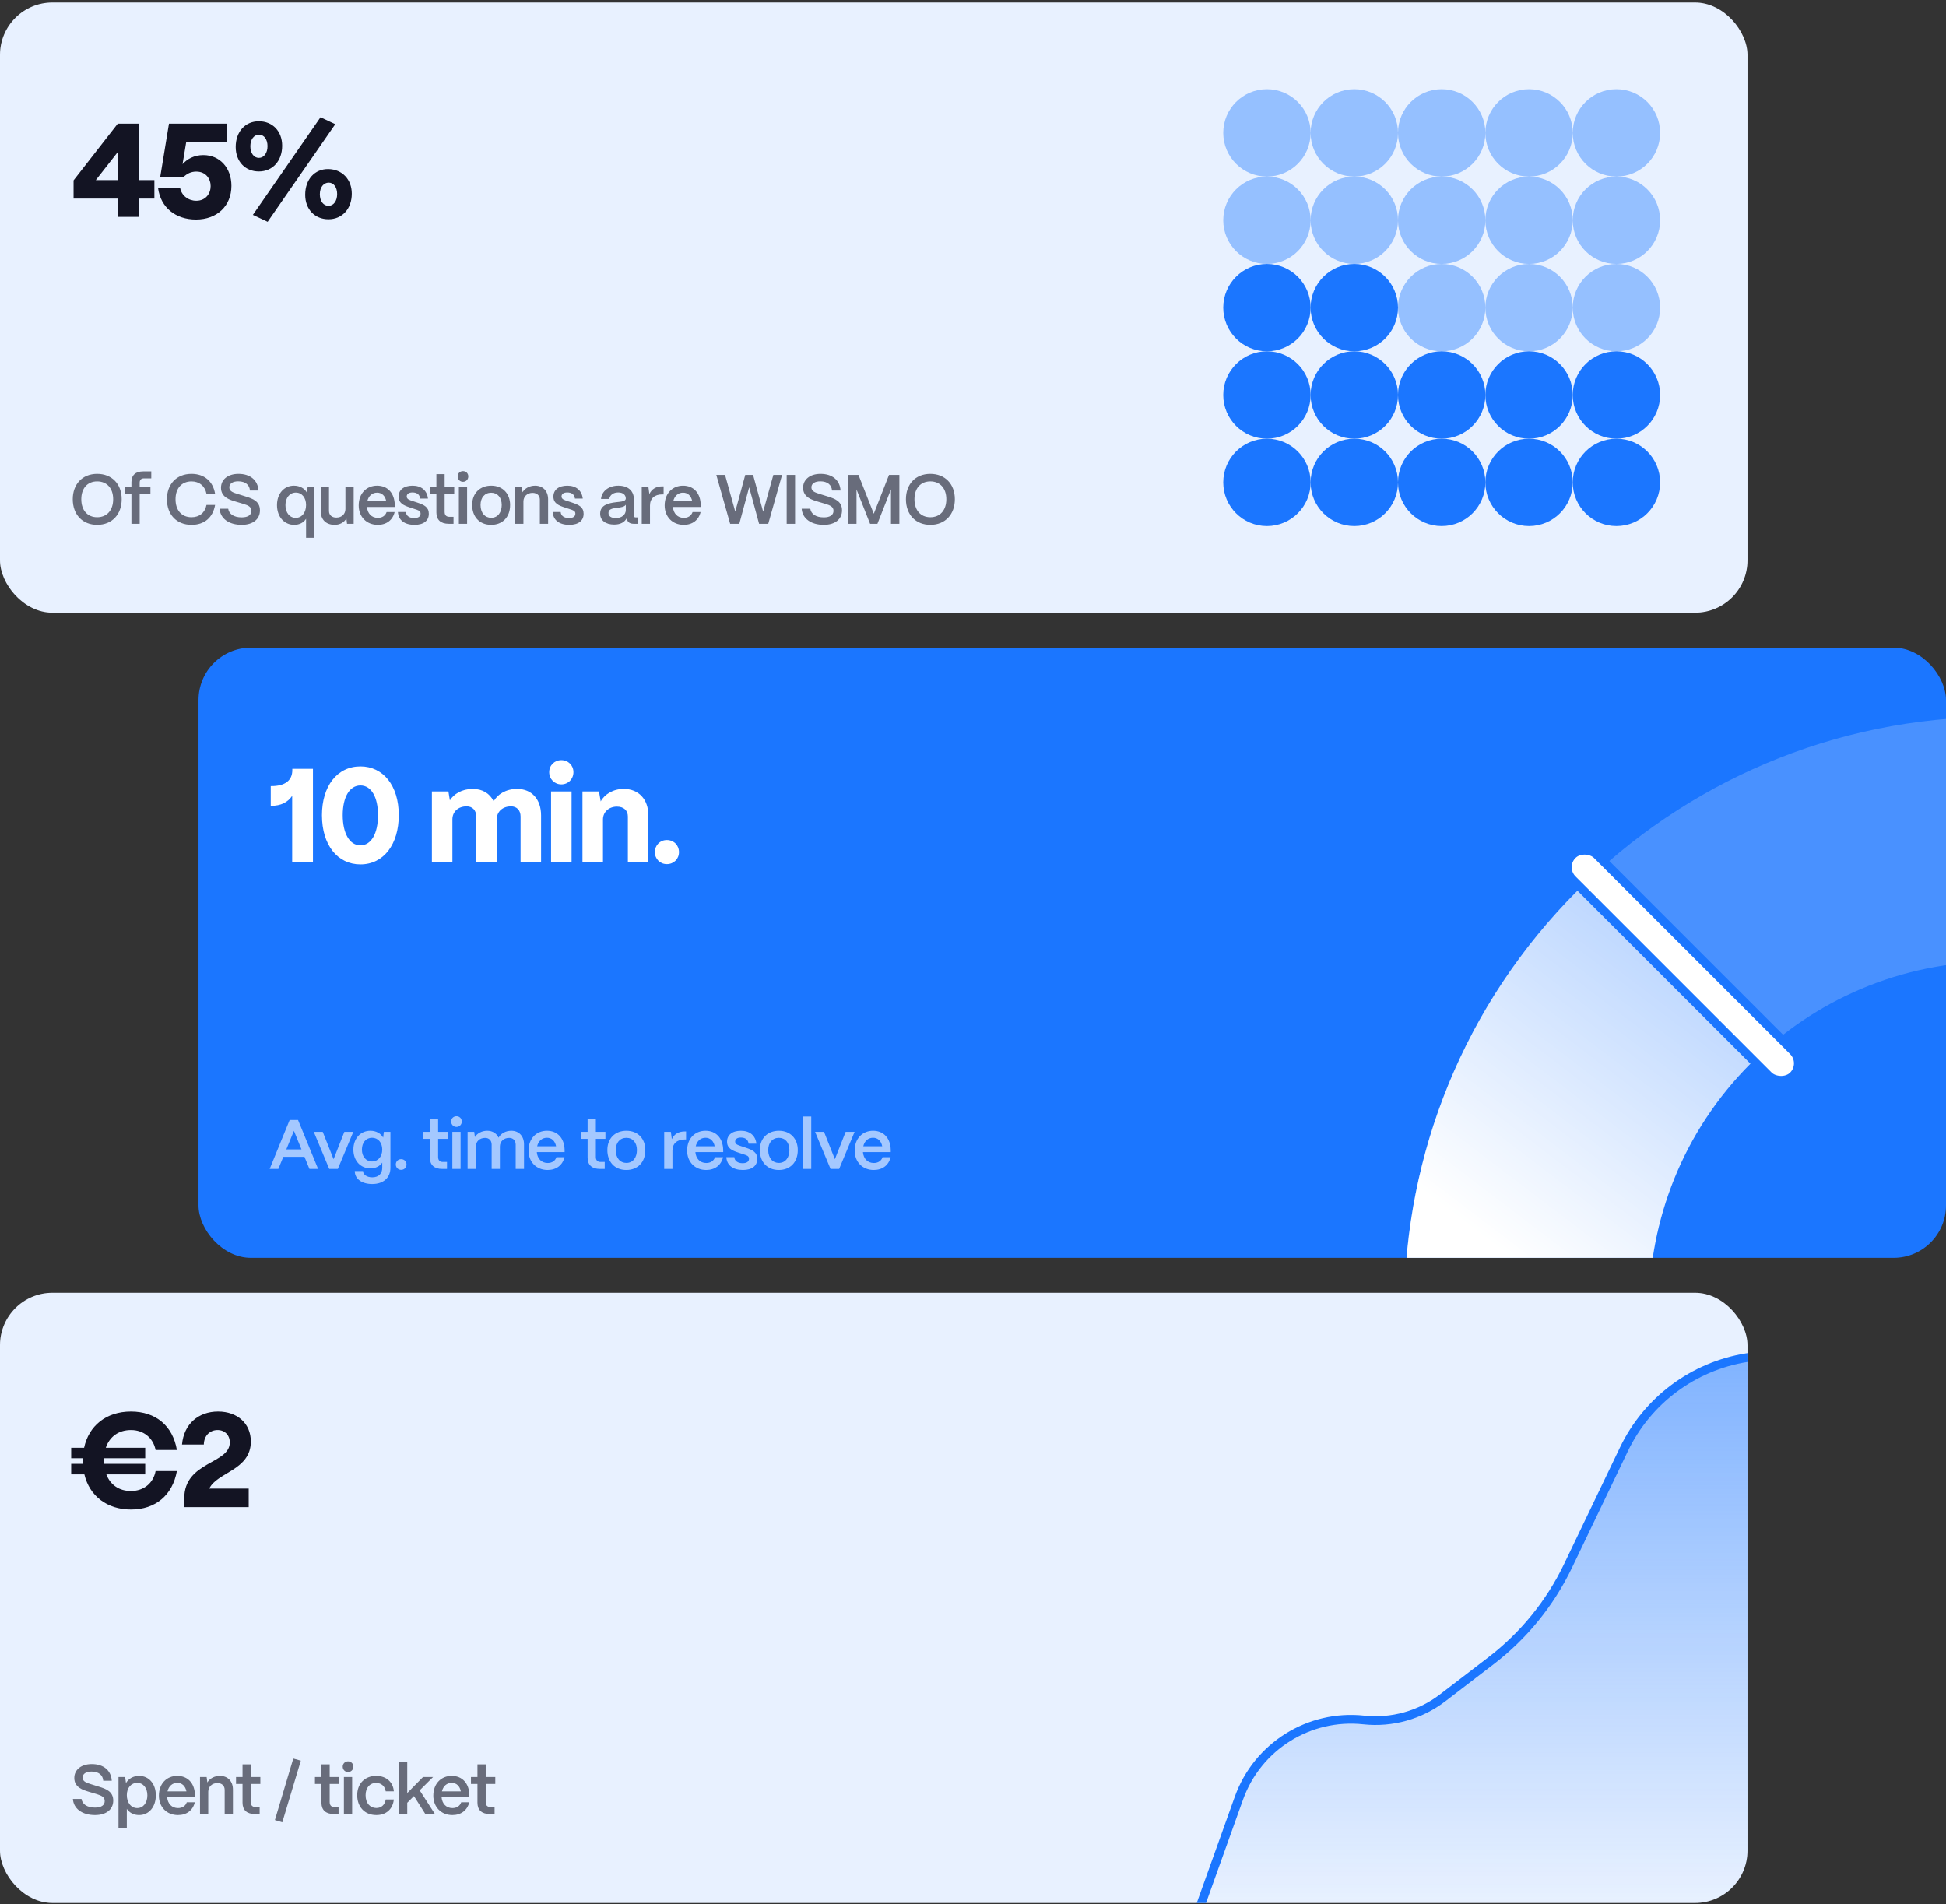 <svg width="512" height="501" viewBox="0 0 512 501" fill="none" xmlns="http://www.w3.org/2000/svg">
<rect x="0" y="0" width="512" height="501" fill="#333333" stroke="none"/>
<g clip-path="url(#clip0_4168_1949)">
<g clip-path="url(#clip1_4168_1949)">
<rect y="0.667" width="459.77" height="160.536" rx="13.793" fill="white"/>
<rect y="0.667" width="459.77" height="160.536" rx="13.793" fill="#1B76FF" fill-opacity="0.1"/>
<path d="M36.487 57.057H31.022V52.258H19.357V47.459L30.987 32.536H36.487V47.389H40.621V52.258H36.487V57.057ZM31.022 39.963L25.207 47.389H31.022V39.963ZM51.569 57.758C46.245 57.758 42.286 54.64 41.586 49.491H47.401C47.786 51.453 49.538 52.819 51.639 52.819C54.162 52.819 55.423 50.892 55.423 48.965C55.423 47.074 54.197 45.147 51.639 45.147C50.308 45.147 49.187 45.673 48.242 46.618H42.146L44.458 32.536H59.696V37.476H48.977L48.031 43.185C49.222 41.854 51.079 40.803 53.496 40.803C57.84 40.803 60.887 44.166 60.887 48.895C60.887 54.185 57.104 57.758 51.569 57.758ZM88.216 32.676L70.421 58.353L66.533 56.532L84.328 30.855L88.216 32.676ZM68.109 45.112C64.501 45.112 62.014 42.485 62.014 38.667C62.014 34.673 64.501 31.906 68.109 31.906C71.717 31.906 74.24 34.533 74.24 38.351C74.24 42.345 71.717 45.112 68.109 45.112ZM68.109 41.539C69.44 41.539 70.386 40.278 70.386 38.456C70.386 36.67 69.475 35.444 68.179 35.444C66.813 35.444 65.867 36.67 65.867 38.492C65.867 40.313 66.813 41.539 68.109 41.539ZM86.43 57.688C82.822 57.688 80.3 55.061 80.3 51.242C80.3 47.179 82.822 44.411 86.43 44.482C90.038 44.552 92.56 47.214 92.56 50.962C92.56 54.92 90.038 57.688 86.43 57.688ZM86.43 54.15C87.761 54.15 88.707 52.889 88.707 51.067C88.707 49.281 87.796 48.055 86.5 48.055C85.134 48.055 84.153 49.281 84.153 51.102C84.153 52.924 85.099 54.15 86.43 54.15Z" fill="#131423"/>
<path opacity="0.6" d="M25.563 138.088C21.756 138.088 19.145 135.44 19.145 131.338C19.145 127.44 21.609 124.663 25.563 124.663C29.388 124.663 32.018 127.292 32.018 131.338C32.018 135.274 29.535 138.088 25.563 138.088ZM25.563 136.083C28.138 136.083 29.774 134.244 29.774 131.338C29.774 128.469 28.138 126.649 25.563 126.649C23.007 126.649 21.388 128.469 21.388 131.338C21.388 134.244 23.007 136.083 25.563 136.083ZM36.749 137.812H34.579V129.904H32.869V128.065H34.579V126.851C34.579 125.012 35.664 124.019 37.687 124.019H39.802V125.858H37.834C37.136 125.858 36.749 126.263 36.749 126.998V128.065H39.581V129.904H36.749V137.812ZM50.395 138.088C46.441 138.088 43.921 135.366 43.921 131.338C43.921 127.44 46.386 124.663 50.395 124.663C53.742 124.663 56.041 126.612 56.593 129.904H54.33C53.926 127.881 52.436 126.649 50.395 126.649C47.802 126.649 46.183 128.469 46.183 131.338C46.183 134.281 47.802 136.083 50.395 136.083C52.473 136.083 53.926 134.888 54.33 132.846H56.593C56.004 136.194 53.76 138.088 50.395 138.088ZM63.59 138.088C60.206 138.088 57.944 136.396 57.778 133.84H60.041C60.243 135.237 61.53 136.12 63.59 136.12C65.263 136.12 66.146 135.476 66.146 134.391C66.146 133.38 65.355 132.975 64.105 132.589L62.008 131.964C60.5 131.504 58.146 130.842 58.146 128.322C58.146 126.207 59.893 124.663 62.744 124.663C65.852 124.663 67.838 126.336 68.004 129.058H65.76C65.668 127.605 64.601 126.63 62.67 126.63C61.254 126.63 60.335 127.219 60.335 128.212C60.335 129.334 61.457 129.61 62.707 130.014L64.657 130.621C66.477 131.191 68.39 131.853 68.39 134.281C68.39 136.617 66.532 138.088 63.59 138.088ZM82.699 141.49H80.529V136.488C79.904 137.481 78.8 138.088 77.403 138.088C74.773 138.088 72.879 135.955 72.879 132.883C72.879 129.867 74.736 127.771 77.329 127.771C78.874 127.771 80.143 128.488 80.75 129.61L80.952 128.065H82.699V141.49ZM77.807 136.249C79.407 136.249 80.529 134.851 80.529 132.865C80.529 130.934 79.426 129.591 77.844 129.591C76.226 129.591 75.104 130.952 75.104 132.902C75.104 134.869 76.207 136.249 77.807 136.249ZM88.05 138.088C85.733 138.088 84.39 136.635 84.39 134.52V128.065H86.561V134.428C86.561 135.532 87.333 136.175 88.492 136.175C89.981 136.175 90.864 135.201 90.882 133.95V128.065H93.052V137.812H91.305L91.14 136.396C90.57 137.444 89.411 138.088 88.05 138.088ZM99.398 138.088C96.418 138.088 94.377 135.955 94.377 132.975C94.377 129.757 96.492 127.771 99.214 127.771C101.973 127.771 103.812 129.702 103.867 132.865V133.38H96.547C96.694 135.09 97.761 136.249 99.416 136.249C100.538 136.249 101.384 135.697 101.715 134.722H103.83C103.333 136.819 101.697 138.088 99.398 138.088ZM96.639 131.853H101.623C101.347 130.456 100.483 129.61 99.214 129.61C97.927 129.61 96.97 130.456 96.639 131.853ZM109.073 138.088C106.406 138.088 104.825 136.837 104.696 134.704H106.792C106.866 135.752 107.767 136.304 108.962 136.304C110.066 136.304 110.654 135.881 110.654 135.127C110.654 134.373 110.029 134.226 109.183 133.95L107.896 133.527C106.277 132.994 104.88 132.442 104.88 130.64C104.88 128.911 106.204 127.771 108.539 127.771C110.802 127.771 112.346 128.966 112.604 131.173H110.544C110.434 130.069 109.643 129.555 108.521 129.555C107.565 129.555 107.013 129.959 107.013 130.621C107.013 131.375 107.859 131.578 108.558 131.817L109.735 132.203C111.666 132.846 112.825 133.435 112.825 135.182C112.825 136.984 111.464 138.088 109.073 138.088ZM119.323 137.812H118.073C115.958 137.812 114.818 136.764 114.818 134.833V129.904H113.107V128.065H114.818V124.736H116.988V128.065H119.507V129.904H116.988V134.686C116.988 135.513 117.411 135.973 118.22 135.973H119.323V137.812ZM121.813 126.759C121.023 126.759 120.416 126.134 120.416 125.343C120.416 124.552 121.023 123.945 121.813 123.945C122.623 123.945 123.211 124.552 123.211 125.343C123.211 126.134 122.623 126.759 121.813 126.759ZM122.898 137.812H120.728V128.065H122.898V137.812ZM129.23 138.088C126.067 138.088 124.228 135.863 124.228 132.846C124.228 129.665 126.379 127.771 129.23 127.771C132.375 127.771 134.214 129.978 134.214 132.846C134.214 136.138 132.136 138.088 129.23 138.088ZM129.23 136.23C130.977 136.23 132.007 134.796 132.007 132.846C132.007 130.915 130.922 129.628 129.23 129.628C127.538 129.628 126.435 130.915 126.435 132.846C126.435 134.98 127.63 136.23 129.23 136.23ZM137.716 137.812H135.546V128.065H137.293L137.477 129.499C138.084 128.488 139.316 127.771 140.769 127.771C142.847 127.771 144.208 129.168 144.208 131.357V137.812H142.038V131.467C142.038 130.382 141.321 129.665 140.107 129.665C138.691 129.665 137.734 130.64 137.716 131.909V137.812ZM149.798 138.088C147.132 138.088 145.55 136.837 145.421 134.704H147.518C147.591 135.752 148.493 136.304 149.688 136.304C150.791 136.304 151.38 135.881 151.38 135.127C151.38 134.373 150.755 134.226 149.909 133.95L148.621 133.527C147.003 132.994 145.605 132.442 145.605 130.64C145.605 128.911 146.929 127.771 149.265 127.771C151.527 127.771 153.072 128.966 153.329 131.173H151.27C151.159 130.069 150.368 129.555 149.247 129.555C148.29 129.555 147.739 129.959 147.739 130.621C147.739 131.375 148.585 131.578 149.283 131.817L150.46 132.203C152.391 132.846 153.55 133.435 153.55 135.182C153.55 136.984 152.189 138.088 149.798 138.088ZM161.601 138.014C159.357 138.014 157.886 136.929 157.905 135.109C157.923 132.828 160.185 132.35 162.079 132.129C163.551 131.964 164.636 131.909 164.654 131.136C164.636 130.18 163.9 129.555 162.649 129.555C161.362 129.555 160.442 130.253 160.314 131.265H158.125C158.328 129.205 160.167 127.771 162.686 127.771C165.316 127.771 166.769 129.205 166.769 131.283V135.697C166.769 135.973 166.916 136.12 167.247 136.12H167.78V137.812H166.751C165.757 137.812 165.151 137.407 164.985 136.672C164.948 136.58 164.911 136.451 164.893 136.341C164.323 137.389 163.256 138.014 161.601 138.014ZM162.042 136.304C163.532 136.304 164.654 135.458 164.654 134.152V132.791C164.286 133.361 163.348 133.49 162.318 133.619C161.105 133.766 160.093 133.932 160.093 134.961C160.093 135.807 160.774 136.304 162.042 136.304ZM171.015 137.812H168.845V128.065H170.592L170.849 129.978C171.475 128.653 172.615 127.955 174.233 127.955H174.601V130.069H174.233C172.21 130.069 171.015 131.155 171.015 132.994V137.812ZM179.897 138.088C176.918 138.088 174.876 135.955 174.876 132.975C174.876 129.757 176.991 127.771 179.713 127.771C182.472 127.771 184.311 129.702 184.366 132.865V133.38H177.047C177.194 135.09 178.26 136.249 179.915 136.249C181.037 136.249 181.883 135.697 182.214 134.722H184.329C183.833 136.819 182.196 138.088 179.897 138.088ZM177.138 131.853H182.122C181.847 130.456 180.982 129.61 179.713 129.61C178.426 129.61 177.469 130.456 177.138 131.853ZM194.515 137.812H192.106L188.464 124.938H190.763L193.448 134.594L196.078 124.938H198.138L200.786 134.612L203.471 124.938H205.77L202.129 137.812H199.72L197.108 128.194L194.515 137.812ZM209.187 137.812H206.98V124.938H209.187V137.812ZM216.739 138.088C213.355 138.088 211.093 136.396 210.928 133.84H213.19C213.392 135.237 214.68 136.12 216.739 136.12C218.413 136.12 219.296 135.476 219.296 134.391C219.296 133.38 218.505 132.975 217.254 132.589L215.158 131.964C213.65 131.504 211.296 130.842 211.296 128.322C211.296 126.207 213.043 124.663 215.893 124.663C219.001 124.663 220.988 126.336 221.153 129.058H218.909C218.817 127.605 217.751 126.63 215.82 126.63C214.404 126.63 213.484 127.219 213.484 128.212C213.484 129.334 214.606 129.61 215.857 130.014L217.806 130.621C219.627 131.191 221.539 131.853 221.539 134.281C221.539 136.617 219.682 138.088 216.739 138.088ZM225.352 137.812H223.145V124.938H225.867L229.894 135.164L233.903 124.938H236.625V137.812H234.418V128.745L230.851 137.812H228.92L225.352 128.764V137.812ZM244.771 138.088C240.964 138.088 238.352 135.44 238.352 131.338C238.352 127.44 240.817 124.663 244.771 124.663C248.596 124.663 251.226 127.292 251.226 131.338C251.226 135.274 248.743 138.088 244.771 138.088ZM244.771 136.083C247.345 136.083 248.982 134.244 248.982 131.338C248.982 128.469 247.345 126.649 244.771 126.649C242.214 126.649 240.596 128.469 240.596 131.338C240.596 134.244 242.214 136.083 244.771 136.083Z" fill="#131423"/>
<circle opacity="0.4" cx="333.334" cy="34.958" r="11.494" fill="#1B76FF"/>
<circle opacity="0.4" cx="356.322" cy="34.958" r="11.494" fill="#1B76FF"/>
<circle opacity="0.4" cx="379.311" cy="34.958" r="11.494" fill="#1B76FF"/>
<circle opacity="0.4" cx="402.299" cy="34.958" r="11.494" fill="#1B76FF"/>
<circle opacity="0.4" cx="425.288" cy="34.958" r="11.494" fill="#1B76FF"/>
<circle opacity="0.4" cx="333.334" cy="57.946" r="11.494" fill="#1B76FF"/>
<circle opacity="0.4" cx="356.322" cy="57.946" r="11.494" fill="#1B76FF"/>
<circle opacity="0.4" cx="379.311" cy="57.946" r="11.494" fill="#1B76FF"/>
<circle opacity="0.4" cx="402.299" cy="57.946" r="11.494" fill="#1B76FF"/>
<circle opacity="0.4" cx="425.288" cy="57.946" r="11.494" fill="#1B76FF"/>
<circle cx="333.334" cy="80.935" r="11.494" fill="#1B76FF"/>
<circle cx="356.322" cy="80.935" r="11.494" fill="#1B76FF"/>
<circle opacity="0.4" cx="379.311" cy="80.935" r="11.494" fill="#1B76FF"/>
<circle opacity="0.4" cx="402.299" cy="80.935" r="11.494" fill="#1B76FF"/>
<circle opacity="0.4" cx="425.288" cy="80.935" r="11.494" fill="#1B76FF"/>
<circle cx="333.334" cy="103.923" r="11.494" fill="#1B76FF"/>
<circle cx="356.322" cy="103.923" r="11.494" fill="#1B76FF"/>
<circle cx="379.311" cy="103.923" r="11.494" fill="#1B76FF"/>
<circle cx="402.299" cy="103.923" r="11.494" fill="#1B76FF"/>
<circle cx="425.288" cy="103.923" r="11.494" fill="#1B76FF"/>
<circle cx="333.334" cy="126.912" r="11.494" fill="#1B76FF"/>
<circle cx="356.322" cy="126.912" r="11.494" fill="#1B76FF"/>
<circle cx="379.311" cy="126.912" r="11.494" fill="#1B76FF"/>
<circle cx="402.299" cy="126.912" r="11.494" fill="#1B76FF"/>
<circle cx="425.288" cy="126.912" r="11.494" fill="#1B76FF"/>
</g>
<g clip-path="url(#clip2_4168_1949)">
<rect x="52.23" y="170.398" width="459.77" height="160.536" rx="13.793" fill="#1B76FF"/>
<path d="M82.339 226.789H76.874V209.379C75.719 211.096 73.897 212.007 71.375 212.007H71.235V206.822H71.375C74.983 206.822 76.909 205.351 76.909 202.619V202.268H82.339V226.789ZM94.831 227.42C88.841 227.42 84.707 222.376 84.707 214.459C84.707 206.892 88.666 201.638 94.831 201.638C100.786 201.638 104.92 206.647 104.92 214.459C104.92 222.095 100.996 227.42 94.831 227.42ZM94.831 222.411C97.668 222.411 99.455 219.293 99.455 214.459C99.455 209.695 97.668 206.647 94.831 206.647C91.993 206.647 90.172 209.695 90.172 214.459C90.172 219.293 91.993 222.411 94.831 222.411ZM119.029 226.789H113.634V208.223H117.978L118.363 210.57C119.379 208.924 121.516 207.558 124.388 207.558C126.945 207.558 128.872 208.749 129.888 210.816C130.834 209.064 133.041 207.558 136.053 207.558C139.907 207.558 142.359 210.29 142.359 214.529V226.789H136.964V214.809C136.964 213.198 135.983 212.147 134.442 212.147C132.235 212.147 130.694 213.548 130.694 215.58V226.789H125.299V214.809C125.299 213.198 124.318 212.147 122.777 212.147C120.57 212.147 119.029 213.548 119.029 215.58V226.789ZM147.685 206.367C145.898 206.367 144.497 204.966 144.497 203.144C144.497 201.358 145.898 199.991 147.685 199.991C149.506 199.991 150.872 201.358 150.872 203.144C150.872 204.966 149.506 206.367 147.685 206.367ZM150.382 226.789H144.987V208.223H150.382V226.789ZM158.644 226.789H153.249V208.223H157.593L158.049 210.851C159.064 208.959 161.341 207.558 164.109 207.558C168.032 207.558 170.589 210.29 170.589 214.529V226.789H165.195V214.809C165.195 213.268 164.144 212.217 162.322 212.217C160.255 212.217 158.644 213.583 158.644 215.615V226.789ZM175.453 227.35C173.666 227.35 172.3 225.984 172.3 224.197C172.3 222.376 173.666 221.009 175.453 221.009C177.275 221.009 178.641 222.376 178.641 224.197C178.641 225.984 177.275 227.35 175.453 227.35Z" fill="white"/>
<path opacity="0.6" d="M73.232 307.544H70.952L76.211 294.67H78.418L83.697 307.544H81.416L80.11 304.362H74.538L73.232 307.544ZM77.333 297.521L75.329 302.413H79.32L77.333 297.521ZM88.887 307.544H86.625L82.561 297.797H84.915L87.765 304.988L90.598 297.797H92.952L88.887 307.544ZM97.943 311.516C95.221 311.516 93.345 310.192 93.345 308.096H95.515C95.515 309.015 96.49 309.751 97.943 309.751C99.671 309.751 100.572 308.721 100.572 307.25V305.87C99.947 306.808 98.862 307.397 97.464 307.397C94.853 307.397 92.977 305.374 92.977 302.468C92.977 299.544 94.853 297.503 97.446 297.503C98.972 297.503 100.205 298.22 100.812 299.305L100.995 297.797H102.724V307.25C102.724 309.824 100.904 311.516 97.943 311.516ZM97.887 305.576C99.469 305.576 100.572 304.289 100.572 302.45C100.572 300.611 99.469 299.342 97.887 299.342C96.306 299.342 95.221 300.611 95.221 302.468C95.221 304.307 96.306 305.576 97.887 305.576ZM105.54 307.783C104.749 307.783 104.142 307.176 104.142 306.367C104.142 305.576 104.749 304.969 105.54 304.969C106.349 304.969 106.956 305.576 106.956 306.367C106.956 307.176 106.349 307.783 105.54 307.783ZM117.609 307.544H116.359C114.244 307.544 113.104 306.496 113.104 304.565V299.636H111.393V297.797H113.104V294.468H115.274V297.797H117.793V299.636H115.274V304.418C115.274 305.245 115.697 305.705 116.506 305.705H117.609V307.544ZM120.099 296.491C119.309 296.491 118.702 295.866 118.702 295.075C118.702 294.284 119.309 293.677 120.099 293.677C120.909 293.677 121.497 294.284 121.497 295.075C121.497 295.866 120.909 296.491 120.099 296.491ZM121.184 307.544H119.014V297.797H121.184V307.544ZM125.199 307.544H123.029V297.797H124.776L124.941 299.158C125.548 298.201 126.744 297.503 128.196 297.503C129.594 297.503 130.661 298.201 131.176 299.323C131.728 298.293 132.978 297.503 134.523 297.503C136.564 297.503 137.87 298.955 137.87 301.052V307.544H135.682V301.162C135.682 300.077 135.019 299.378 133.971 299.378C132.482 299.378 131.544 300.353 131.525 301.64V307.544H129.355V301.162C129.355 300.077 128.693 299.378 127.645 299.378C126.155 299.378 125.217 300.353 125.199 301.64V307.544ZM144.085 307.82C141.105 307.82 139.064 305.686 139.064 302.707C139.064 299.489 141.179 297.503 143.901 297.503C146.659 297.503 148.498 299.434 148.554 302.597V303.112H141.234C141.381 304.822 142.448 305.981 144.103 305.981C145.225 305.981 146.071 305.429 146.402 304.454H148.517C148.02 306.551 146.384 307.82 144.085 307.82ZM141.326 301.585H146.31C146.034 300.188 145.17 299.342 143.901 299.342C142.613 299.342 141.657 300.188 141.326 301.585ZM159.107 307.544H157.857C155.742 307.544 154.601 306.496 154.601 304.565V299.636H152.891V297.797H154.601V294.468H156.772V297.797H159.291V299.636H156.772V304.418C156.772 305.245 157.195 305.705 158.004 305.705H159.107V307.544ZM164.802 307.82C161.639 307.82 159.8 305.595 159.8 302.578C159.8 299.397 161.951 297.503 164.802 297.503C167.947 297.503 169.786 299.709 169.786 302.578C169.786 305.87 167.708 307.82 164.802 307.82ZM164.802 305.962C166.549 305.962 167.579 304.528 167.579 302.578C167.579 300.647 166.494 299.36 164.802 299.36C163.11 299.36 162.007 300.647 162.007 302.578C162.007 304.712 163.202 305.962 164.802 305.962ZM176.925 307.544H174.755V297.797H176.502L176.76 299.709C177.385 298.385 178.525 297.686 180.143 297.686H180.511V299.801H180.143C178.12 299.801 176.925 300.886 176.925 302.726V307.544ZM185.807 307.82C182.828 307.82 180.787 305.686 180.787 302.707C180.787 299.489 182.902 297.503 185.623 297.503C188.382 297.503 190.221 299.434 190.276 302.597V303.112H182.957C183.104 304.822 184.171 305.981 185.826 305.981C186.948 305.981 187.794 305.429 188.125 304.454H190.24C189.743 306.551 188.106 307.82 185.807 307.82ZM183.049 301.585H188.033C187.757 300.188 186.892 299.342 185.623 299.342C184.336 299.342 183.38 300.188 183.049 301.585ZM195.482 307.82C192.816 307.82 191.234 306.569 191.105 304.436H193.202C193.275 305.484 194.177 306.036 195.372 306.036C196.475 306.036 197.064 305.613 197.064 304.859C197.064 304.105 196.439 303.958 195.593 303.682L194.305 303.259C192.687 302.726 191.289 302.174 191.289 300.372C191.289 298.643 192.613 297.503 194.949 297.503C197.211 297.503 198.756 298.698 199.013 300.905H196.954C196.843 299.801 196.052 299.286 194.931 299.286C193.974 299.286 193.423 299.691 193.423 300.353C193.423 301.107 194.269 301.309 194.967 301.549L196.144 301.935C198.075 302.578 199.234 303.167 199.234 304.914C199.234 306.716 197.873 307.82 195.482 307.82ZM204.917 307.82C201.754 307.82 199.915 305.595 199.915 302.578C199.915 299.397 202.066 297.503 204.917 297.503C208.062 297.503 209.901 299.709 209.901 302.578C209.901 305.87 207.823 307.82 204.917 307.82ZM204.917 305.962C206.664 305.962 207.694 304.528 207.694 302.578C207.694 300.647 206.609 299.36 204.917 299.36C203.225 299.36 202.121 300.647 202.121 302.578C202.121 304.712 203.317 305.962 204.917 305.962ZM213.44 307.544H211.269V293.751H213.44V307.544ZM220.781 307.544H218.519L214.455 297.797H216.809L219.659 304.988L222.491 297.797H224.845L220.781 307.544ZM229.891 307.82C226.912 307.82 224.871 305.686 224.871 302.707C224.871 299.489 226.986 297.503 229.708 297.503C232.466 297.503 234.305 299.434 234.36 302.597V303.112H227.041C227.188 304.822 228.255 305.981 229.91 305.981C231.032 305.981 231.878 305.429 232.209 304.454H234.324C233.827 306.551 232.19 307.82 229.891 307.82ZM227.133 301.585H232.117C231.841 300.188 230.976 299.342 229.708 299.342C228.42 299.342 227.464 300.188 227.133 301.585Z" fill="white"/>
<g clip-path="url(#clip3_4168_1949)">
<path d="M616.821 344.457C616.821 293.928 575.86 252.966 525.331 252.965C474.802 252.965 433.839 293.928 433.839 344.457C433.84 394.986 474.802 435.947 525.331 435.947V500.315L523.316 500.303C438.836 499.233 370.554 430.951 369.484 346.471L369.472 344.457C369.472 258.379 439.253 188.598 525.331 188.598L527.345 188.61C612.495 189.688 681.189 259.051 681.189 344.457L681.177 346.471C680.099 431.621 610.737 500.315 525.331 500.315V435.947C575.86 435.947 616.821 394.986 616.821 344.457Z" fill="white" fill-opacity="0.2"/>
<path d="M413.705 453.233C354.258 392.261 354.731 294.642 415.119 234.251L460.634 279.765C424.907 315.495 424.907 373.422 460.636 409.151C496.365 444.88 554.295 444.88 590.025 409.15C625.475 373.7 625.751 316.396 590.854 280.604L590.024 279.763L635.539 234.248L636.955 235.681C695.934 296.174 695.934 392.74 636.955 453.233L635.54 454.666C574.673 515.532 475.988 515.532 415.121 454.666L413.705 453.233Z" fill="url(#paint0_linear_4168_1949)"/>
<rect x="475.044" y="279.766" width="9.165" height="82.154" rx="4.583" transform="rotate(135 475.044 279.766)" fill="white" stroke="#1B76FF" stroke-width="2.299"/>
</g>
</g>
<g clip-path="url(#clip4_4168_1949)">
<rect y="340.13" width="459.77" height="160.536" rx="13.793" fill="white"/>
<rect y="340.13" width="459.77" height="160.536" rx="13.793" fill="#1B76FF" fill-opacity="0.1"/>
<path d="M34.459 392.282C37.822 392.282 40.344 390.215 40.94 387.028H46.545C45.389 393.403 40.905 397.151 34.459 397.151C28.224 397.151 23.565 393.648 22.199 387.903H18.731V385.136H21.814C21.779 384.821 21.779 384.505 21.779 384.19V383.665H18.731V380.897H22.129C23.355 375.152 27.909 371.369 34.459 371.369C40.975 371.369 45.459 375.117 46.545 381.493H40.94C40.309 378.305 37.787 376.238 34.459 376.238C31.202 376.238 28.82 377.99 27.839 380.897H38.208V383.665H27.348V384.19C27.348 384.505 27.348 384.821 27.383 385.136H38.208V387.903H27.979C29.03 390.671 31.342 392.282 34.459 392.282ZM65.995 379.251C65.995 386.852 57.027 387.343 55.066 391.652H65.434V396.521H48.48V394.209C48.48 384.435 60.46 385.241 60.46 379.496C60.46 377.57 59.129 376.238 57.237 376.238C55.241 376.238 53.664 377.71 53.629 380.057H47.885C48.375 374.627 52.228 371.369 57.378 371.369C62.492 371.369 65.995 374.557 65.995 379.251Z" fill="#131423"/>
<path opacity="0.6" d="M24.993 477.551C21.609 477.551 19.347 475.859 19.181 473.303H21.444C21.646 474.701 22.933 475.583 24.993 475.583C26.666 475.583 27.549 474.94 27.549 473.855C27.549 472.843 26.758 472.439 25.508 472.052L23.411 471.427C21.903 470.967 19.549 470.305 19.549 467.786C19.549 465.671 21.296 464.126 24.147 464.126C27.255 464.126 29.241 465.8 29.407 468.521H27.163C27.071 467.068 26.004 466.094 24.073 466.094C22.657 466.094 21.738 466.682 21.738 467.675C21.738 468.797 22.86 469.073 24.11 469.478L26.06 470.085C27.88 470.655 29.793 471.317 29.793 473.744C29.793 476.08 27.936 477.551 24.993 477.551ZM33.366 480.954H31.178V467.528H32.925L33.145 469.128C33.789 467.988 35.058 467.234 36.603 467.234C39.178 467.234 40.998 469.331 40.998 472.347C40.998 475.418 39.178 477.551 36.585 477.551C35.187 477.551 34.028 476.926 33.366 475.914V480.954ZM36.106 475.712C37.688 475.712 38.773 474.333 38.773 472.347C38.773 470.416 37.688 469.073 36.088 469.073C34.488 469.073 33.366 470.397 33.366 472.291C33.366 474.296 34.488 475.712 36.106 475.712ZM46.827 477.551C43.848 477.551 41.807 475.418 41.807 472.439C41.807 469.22 43.922 467.234 46.644 467.234C49.402 467.234 51.241 469.165 51.296 472.328V472.843H43.977C44.124 474.554 45.191 475.712 46.846 475.712C47.968 475.712 48.814 475.16 49.145 474.186H51.26C50.763 476.282 49.126 477.551 46.827 477.551ZM44.069 471.317H49.053C48.777 469.919 47.913 469.073 46.644 469.073C45.356 469.073 44.4 469.919 44.069 471.317ZM54.792 477.275H52.622V467.528H54.369L54.553 468.963C55.16 467.951 56.392 467.234 57.845 467.234C59.923 467.234 61.284 468.632 61.284 470.82V477.275H59.114V470.931C59.114 469.846 58.397 469.128 57.183 469.128C55.767 469.128 54.81 470.103 54.792 471.372V477.275ZM68.316 477.275H67.065C64.95 477.275 63.81 476.227 63.81 474.296V469.367H62.099V467.528H63.81V464.2H65.98V467.528H68.499V469.367H65.98V474.149C65.98 474.977 66.403 475.436 67.212 475.436H68.316V477.275ZM79.151 463.225L74.277 479.446L72.328 478.857L77.165 462.673L79.151 463.225ZM89.078 477.275H87.828C85.713 477.275 84.573 476.227 84.573 474.296V469.367H82.862V467.528H84.573V464.2H86.743V467.528H89.262V469.367H86.743V474.149C86.743 474.977 87.166 475.436 87.975 475.436H89.078V477.275ZM91.568 466.223C90.778 466.223 90.171 465.597 90.171 464.806C90.171 464.016 90.778 463.409 91.568 463.409C92.377 463.409 92.966 464.016 92.966 464.806C92.966 465.597 92.377 466.223 91.568 466.223ZM92.653 477.275H90.483V467.528H92.653V477.275ZM99.022 477.551C95.84 477.551 93.983 475.271 93.983 472.328C93.983 469.128 96.134 467.234 98.967 467.234C101.633 467.234 103.436 468.871 103.62 471.298H101.486C101.284 469.956 100.328 469.091 98.948 469.091C97.293 469.091 96.19 470.342 96.19 472.328C96.19 474.462 97.403 475.694 99.022 475.694C100.346 475.694 101.265 474.848 101.486 473.45H103.62C103.362 475.97 101.615 477.551 99.022 477.551ZM107.149 477.275H104.978V463.482H107.149V471.758L111.305 467.528H113.953L110.422 471.041L114.431 477.275H111.912L108.914 472.549L107.149 474.314V477.275ZM119.029 477.551C116.05 477.551 114.009 475.418 114.009 472.439C114.009 469.22 116.124 467.234 118.845 467.234C121.604 467.234 123.443 469.165 123.498 472.328V472.843H116.179C116.326 474.554 117.392 475.712 119.048 475.712C120.17 475.712 121.015 475.16 121.347 474.186H123.461C122.965 476.282 121.328 477.551 119.029 477.551ZM116.271 471.317H121.255C120.979 469.919 120.114 469.073 118.845 469.073C117.558 469.073 116.602 469.919 116.271 471.317ZM130.127 477.275H128.877C126.762 477.275 125.622 476.227 125.622 474.296V469.367H123.911V467.528H125.622V464.2H127.792V467.528H130.311V469.367H127.792V474.149C127.792 474.977 128.215 475.436 129.024 475.436H130.127V477.275Z" fill="#131423"/>
<g clip-path="url(#clip5_4168_1949)">
<path d="M460.919 502.007H315.609L316.16 500.471L325.963 473.098C330.842 459.477 344.418 450.971 358.803 452.522C366.218 453.322 373.657 451.235 379.575 446.696L392.301 436.936C400.915 430.328 407.851 421.784 412.545 411.995L427.256 381.317C433.423 368.458 445.507 359.443 459.589 357.194L460.919 356.981V502.007Z" fill="url(#paint1_linear_4168_1949)" fill-opacity="0.5" stroke="#1B76FF" stroke-width="2.299"/>
</g>
</g>
</g>
<defs>
<linearGradient id="paint0_linear_4168_1949" x1="407.326" y1="338.501" x2="557.745" y2="141.157" gradientUnits="userSpaceOnUse">
<stop stop-color="white"/>
<stop offset="1" stop-color="white" stop-opacity="0"/>
</linearGradient>
<linearGradient id="paint1_linear_4168_1949" x1="388.506" y1="358.329" x2="388.506" y2="500.858" gradientUnits="userSpaceOnUse">
<stop stop-color="#1B76FF"/>
<stop offset="1" stop-color="#1B76FF" stop-opacity="0"/>
</linearGradient>
<clipPath id="clip0_4168_1949">
<rect width="512" height="500" fill="white" transform="translate(0 0.667)"/>
</clipPath>
<clipPath id="clip1_4168_1949">
<rect y="0.667" width="459.77" height="160.536" rx="13.793" fill="white"/>
</clipPath>
<clipPath id="clip2_4168_1949">
<rect x="52.23" y="170.398" width="459.77" height="160.536" rx="13.793" fill="white"/>
</clipPath>
<clipPath id="clip3_4168_1949">
<rect width="160.92" height="160.92" fill="white" transform="translate(351.081 170.207)"/>
</clipPath>
<clipPath id="clip4_4168_1949">
<rect y="340.13" width="459.77" height="160.536" rx="13.793" fill="white"/>
</clipPath>
<clipPath id="clip5_4168_1949">
<rect width="160.92" height="160.92" fill="white" transform="translate(298.851 339.938)"/>
</clipPath>
</defs>
</svg>
